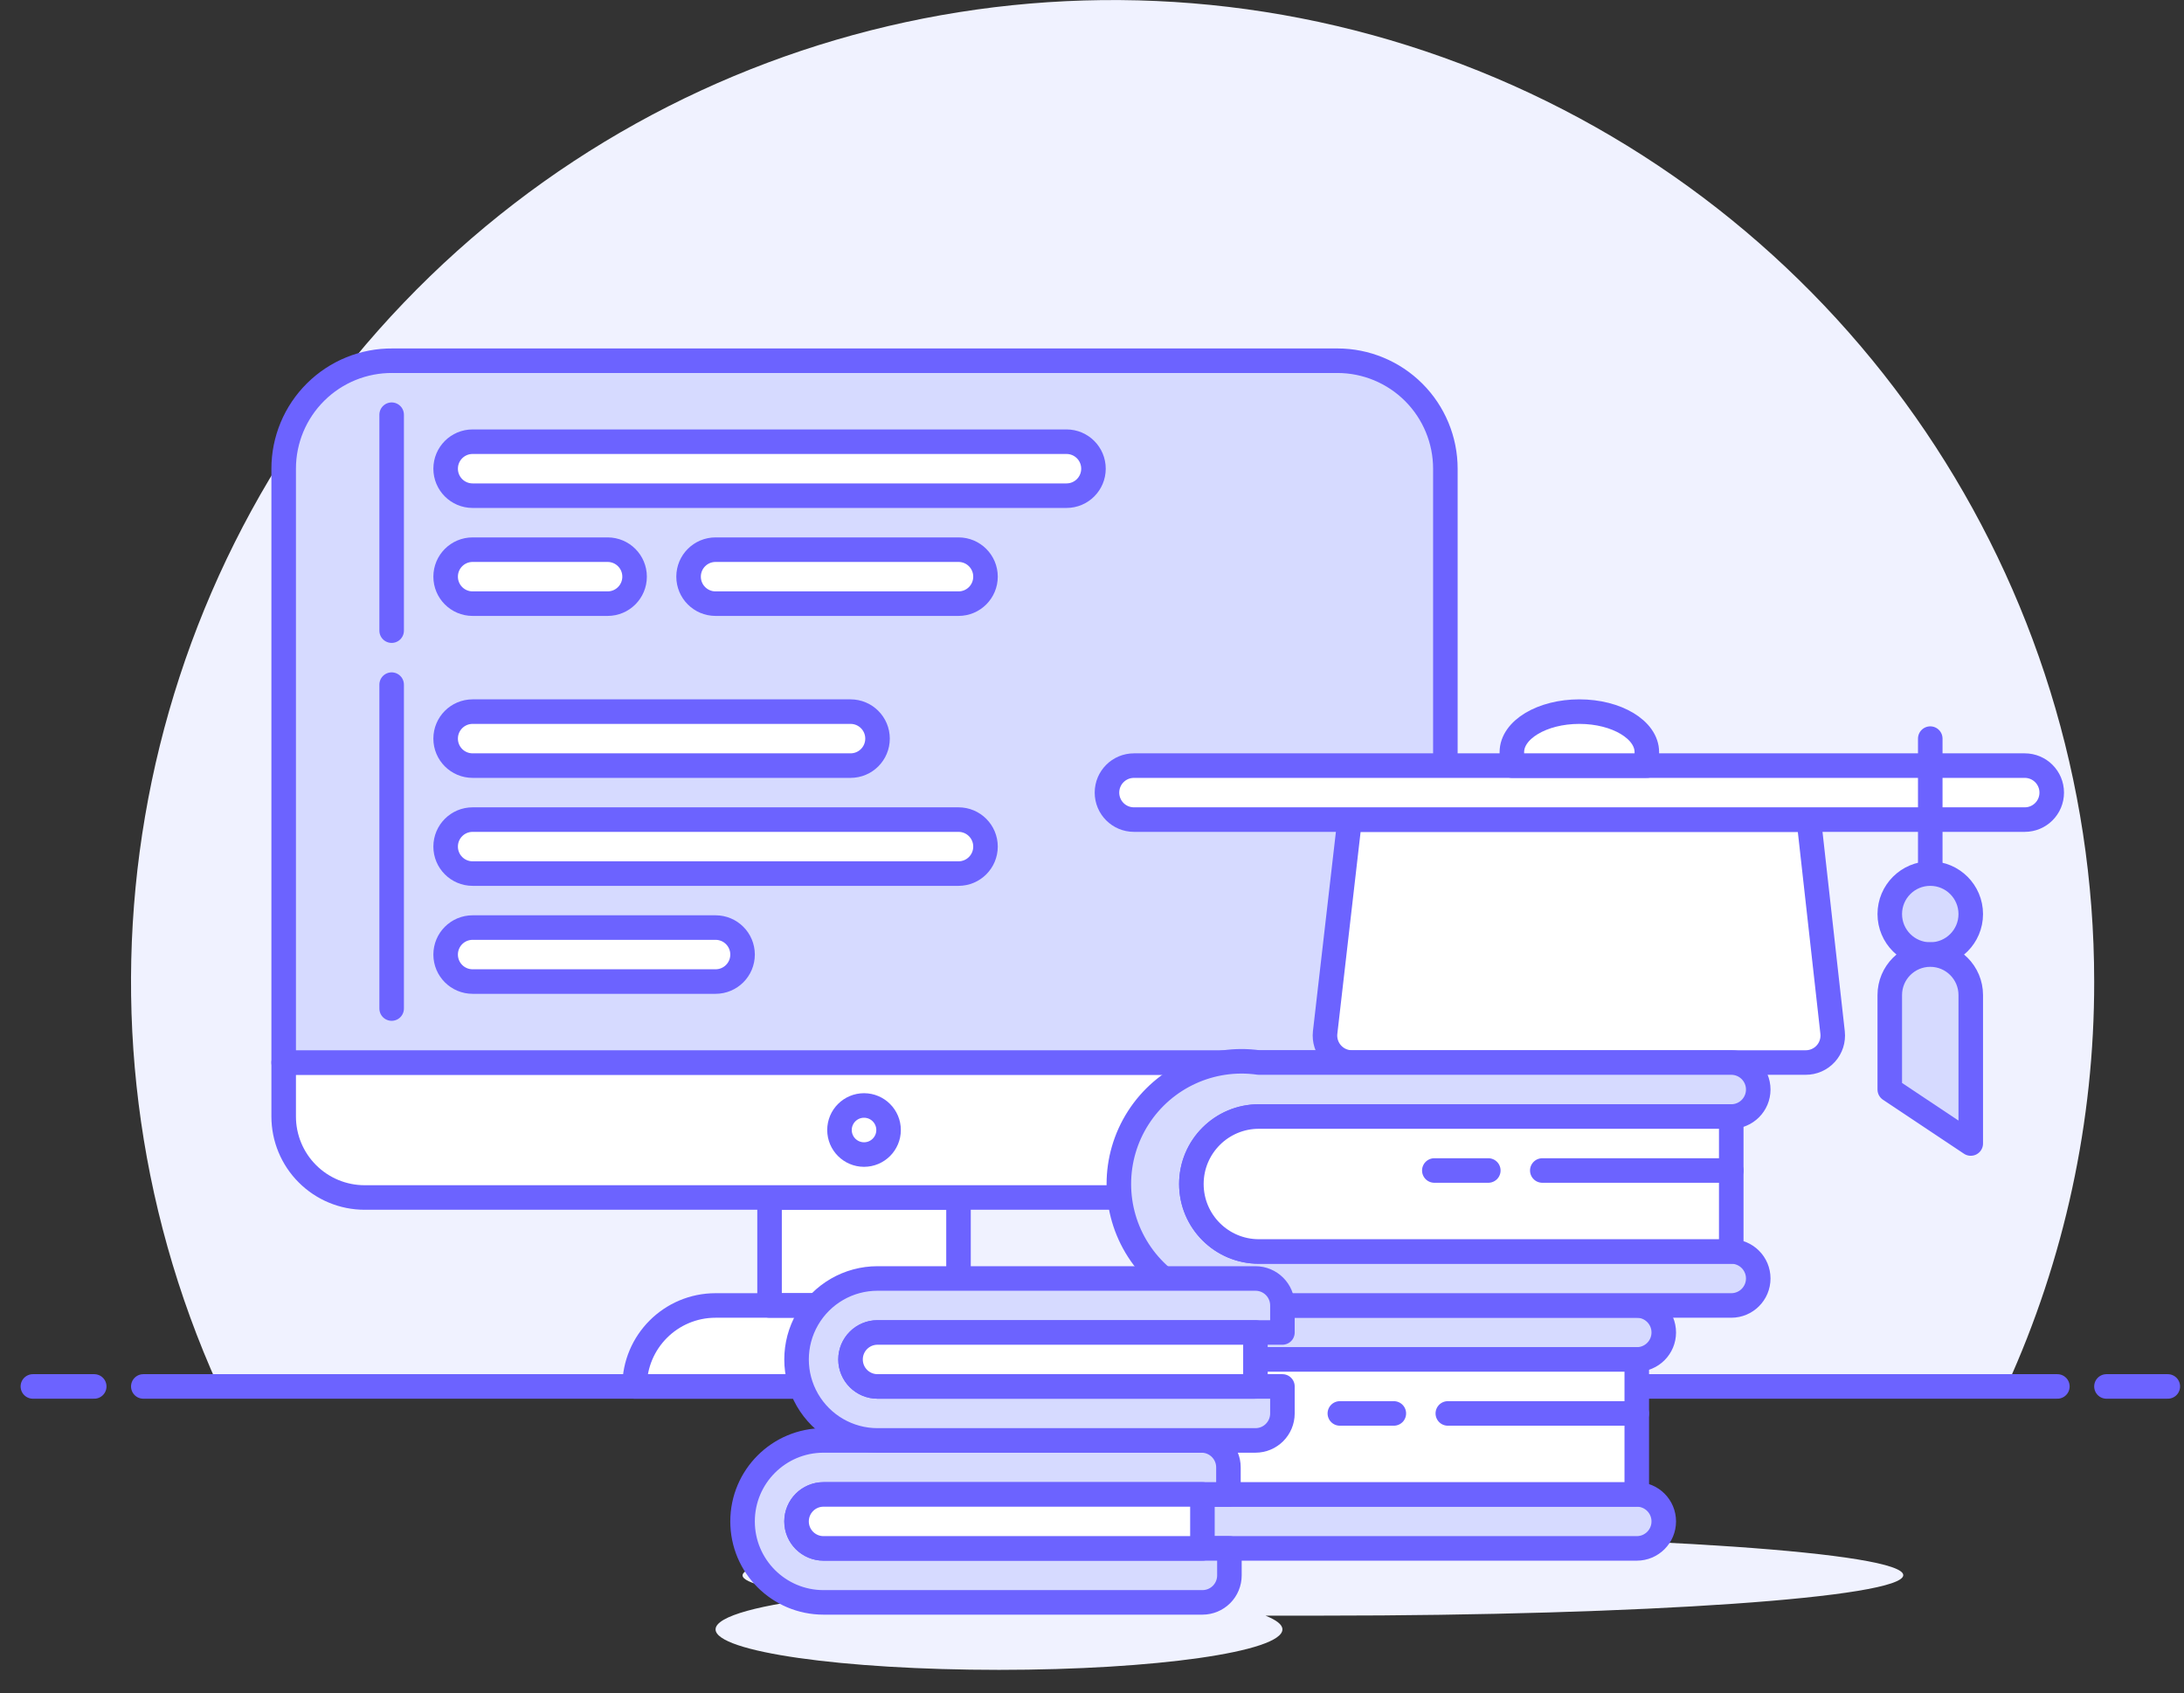 <?xml version="1.0" encoding="UTF-8"?>
<svg width="89px" height="69px" viewBox="0 0 89 69" version="1.1" xmlns="http://www.w3.org/2000/svg" xmlns:xlink="http://www.w3.org/1999/xlink">
    <rect x="0" y="0" width="89" height="69" fill="#333333" stroke="none"/>
    <!-- Generator: Sketch 51.1 (57501) - http://www.bohemiancoding.com/sketch -->
    <title>20-computer-programming-bachelor</title>
    <desc>Created with Sketch.</desc>
    <defs></defs>
    <g id="Page-3" stroke="none" stroke-width="1" fill="none" fill-rule="evenodd">
        <g id="Artboard" transform="translate(-300, -237)">
            <g id="20-computer-programming-bachelor" transform="translate(301, 237)">
                <g id="Background">
                    <path d="M84.34,40 C84.338,23.665 74.404,8.972 59.245,2.884 C44.086,-3.203 26.749,0.54 15.451,12.338 C4.152,24.136 1.163,41.618 7.9,56.5 L80.77,56.5 C83.129,51.32 84.347,45.692 84.34,40 Z" id="Shape" fill="#F0F2FF" fill-rule="nonzero"></path>
                    <path d="M4.84,56.5 L82.84,56.5" id="Shape" stroke="#6C63FF" stroke-linecap="round" stroke-linejoin="round"></path>
                    <path d="M0.34,56.5 L2.84,56.5" id="Shape" stroke="#6C63FF" stroke-linecap="round" stroke-linejoin="round"></path>
                    <path d="M84.84,56.5 L87.34,56.5" id="Shape" stroke="#6C63FF" stroke-linecap="round" stroke-linejoin="round"></path>
                </g>
                <g id="Scene" transform="translate(10, 14)">
                    <rect id="Rectangle-path" fill="#FFFFFF" fill-rule="nonzero" x="20.36" y="34.8" width="7.7" height="4.4"></rect>
                    <path d="M33.56,42.5 C33.56,40.677 32.083,39.2 30.26,39.2 L18.16,39.2 C16.337,39.2 14.86,40.677 14.86,42.5 L33.56,42.5 Z" id="Shape" stroke="#6C63FF" fill="#FFFFFF" fill-rule="nonzero" stroke-linecap="round" stroke-linejoin="round"></path>
                    <rect id="Rectangle-path" stroke="#6C63FF" stroke-linecap="round" stroke-linejoin="round" x="20.36" y="34.8" width="7.7" height="4.4"></rect>
                    <path d="M44.56,34.8 L3.86,34.8 C2.985,34.8 2.145,34.452 1.527,33.833 C0.908,33.215 0.56,32.375 0.56,31.5 L0.56,29.3 L47.86,29.3 L47.86,31.5 C47.86,33.323 46.383,34.8 44.56,34.8 Z" id="Shape" stroke="#6C63FF" fill="#FFFFFF" fill-rule="nonzero" stroke-linecap="round" stroke-linejoin="round"></path>
                    <circle id="Oval" stroke="#6C63FF" cx="24.21" cy="32.05" r="1"></circle>
                    <path d="M5,0.7 L43.5,0.7 C44.667,0.7 45.786,1.164 46.611,1.989 C47.436,2.814 47.9,3.933 47.9,5.1 L47.9,29.3 L0.56,29.3 L0.56,5.1 C0.56,3.926 1.029,2.801 1.863,1.975 C2.697,1.148 3.826,0.689 5,0.7 Z" id="Shape" fill="#D6DAFF" fill-rule="nonzero"></path>
                    <path d="M5,0.7 L43.5,0.7 C44.667,0.7 45.786,1.164 46.611,1.989 C47.436,2.814 47.9,3.933 47.9,5.1 L47.9,29.3 L0.56,29.3 L0.56,5.1 C0.56,3.926 1.029,2.801 1.863,1.975 C2.697,1.148 3.826,0.689 5,0.7 Z" id="Shape" stroke="#6C63FF" stroke-linecap="round" stroke-linejoin="round"></path>
                    <path d="M4.96,2.9 L4.96,11.7" id="Shape" stroke="#6C63FF" stroke-linecap="round" stroke-linejoin="round"></path>
                    <path d="M4.96,13.9 L4.96,27.1" id="Shape" stroke="#6C63FF" stroke-linecap="round" stroke-linejoin="round"></path>
                    <path d="M32.46,6.2 C33.068,6.2 33.56,5.708 33.56,5.1 C33.56,4.492 33.068,4 32.46,4 L8.26,4 C7.652,4 7.16,4.492 7.16,5.1 C7.16,5.708 7.652,6.2 8.26,6.2 L32.46,6.2 Z" id="Shape" stroke="#6C63FF" fill="#FFFFFF" fill-rule="nonzero" stroke-linecap="round" stroke-linejoin="round"></path>
                    <path d="M23.66,17.2 C24.268,17.2 24.76,16.708 24.76,16.1 C24.76,15.492 24.268,15 23.66,15 L8.26,15 C7.652,15 7.16,15.492 7.16,16.1 C7.16,16.708 7.652,17.2 8.26,17.2 L23.66,17.2 Z" id="Shape" stroke="#6C63FF" fill="#FFFFFF" fill-rule="nonzero" stroke-linecap="round" stroke-linejoin="round"></path>
                    <path d="M18.16,26 C18.768,26 19.26,25.508 19.26,24.9 C19.26,24.292 18.768,23.8 18.16,23.8 L8.26,23.8 C7.652,23.8 7.16,24.292 7.16,24.9 C7.16,25.508 7.652,26 8.26,26 L18.16,26 Z" id="Shape" stroke="#6C63FF" fill="#FFFFFF" fill-rule="nonzero" stroke-linecap="round" stroke-linejoin="round"></path>
                    <path d="M28.06,21.6 C28.668,21.6 29.16,21.108 29.16,20.5 C29.16,19.892 28.668,19.4 28.06,19.4 L8.26,19.4 C7.652,19.4 7.16,19.892 7.16,20.5 C7.16,21.108 7.652,21.6 8.26,21.6 L28.06,21.6 Z" id="Shape" stroke="#6C63FF" fill="#FFFFFF" fill-rule="nonzero" stroke-linecap="round" stroke-linejoin="round"></path>
                    <path d="M13.76,10.6 C14.368,10.6 14.86,10.108 14.86,9.5 C14.86,8.892 14.368,8.4 13.76,8.4 L8.26,8.4 C7.652,8.4 7.16,8.892 7.16,9.5 C7.16,10.108 7.652,10.6 8.26,10.6 L13.76,10.6 Z" id="Shape" stroke="#6C63FF" fill="#FFFFFF" fill-rule="nonzero" stroke-linecap="round" stroke-linejoin="round"></path>
                    <path d="M28.06,10.6 C28.668,10.6 29.16,10.108 29.16,9.5 C29.16,8.892 28.668,8.4 28.06,8.4 L18.16,8.4 C17.552,8.4 17.06,8.892 17.06,9.5 C17.06,10.108 17.552,10.6 18.16,10.6 L28.06,10.6 Z" id="Shape" stroke="#6C63FF" fill="#FFFFFF" fill-rule="nonzero" stroke-linecap="round" stroke-linejoin="round"></path>
                    <path d="M62.71,19.4 L44,19.4 L43,28.08 C42.966,28.39 43.065,28.7 43.273,28.933 C43.481,29.166 43.778,29.299 44.09,29.3 L62.58,29.3 C62.894,29.302 63.193,29.17 63.404,28.937 C63.614,28.704 63.714,28.392 63.68,28.08 L62.71,19.4 Z" id="Shape" fill="#FFFFFF" fill-rule="nonzero"></path>
                    <path d="M62.71,19.4 L44,19.4 L43,28.08 C42.966,28.39 43.065,28.7 43.273,28.933 C43.481,29.166 43.778,29.299 44.09,29.3 L62.58,29.3 C62.894,29.302 63.193,29.17 63.404,28.937 C63.614,28.704 63.714,28.392 63.68,28.08 L62.71,19.4 Z" id="Shape" stroke="#6C63FF" stroke-linecap="round" stroke-linejoin="round"></path>
                    <path d="M71.51,19.4 C72.118,19.4 72.61,18.908 72.61,18.3 C72.61,17.692 72.118,17.2 71.51,17.2 L35.21,17.2 C34.602,17.2 34.11,17.692 34.11,18.3 C34.11,18.908 34.602,19.4 35.21,19.4 L71.51,19.4 Z" id="Shape" stroke="#6C63FF" fill="#FFFFFF" fill-rule="nonzero" stroke-linecap="round" stroke-linejoin="round"></path>
                    <path d="M56.11,16.65 C56.11,15.74 54.88,15 53.36,15 C51.84,15 50.61,15.74 50.61,16.65 L50.61,17.2 L56.11,17.2 L56.11,16.65 Z" id="Shape" stroke="#6C63FF" fill="#FFFFFF" fill-rule="nonzero" stroke-linecap="round" stroke-linejoin="round"></path>
                    <circle id="Oval" stroke="#6C63FF" fill="#D6DAFF" fill-rule="nonzero" stroke-linecap="round" stroke-linejoin="round" cx="67.66" cy="23.25" r="1.65"></circle>
                    <path d="M69.31,26.55 C69.31,25.639 68.571,24.9 67.66,24.9 C66.749,24.9 66.01,25.639 66.01,26.55 L66.01,30.4 L69.31,32.6 L69.31,26.55 Z" id="Shape" stroke="#6C63FF" fill="#D6DAFF" fill-rule="nonzero" stroke-linecap="round" stroke-linejoin="round"></path>
                    <path d="M67.66,21.6 L67.66,16.1" id="Shape" stroke="#6C63FF" stroke-linecap="round" stroke-linejoin="round"></path>
                    <path d="M42.91,48.55 C29.85,48.55 19.26,49.29 19.26,50.2 C19.26,50.52 20.6,50.82 22.87,51.07 C20.02,51.37 18.16,51.86 18.16,52.4 C18.16,53.31 23.34,54.05 29.71,54.05 C36.08,54.05 41.26,53.31 41.26,52.4 C41.26,52.2 41.01,52.02 40.57,51.84 L42.91,51.84 C55.98,51.84 66.56,51.1 66.56,50.19 C66.56,49.28 56,48.55 42.91,48.55 Z" id="Shape" fill="#F0F2FF" fill-rule="nonzero"></path>
                    <path d="M34.25,41.4 C32.731,41.4 31.5,42.631 31.5,44.15 C31.5,45.669 32.731,46.9 34.25,46.9 L55.7,46.9 C56.308,46.9 56.8,47.392 56.8,48 C56.8,48.608 56.308,49.1 55.7,49.1 L34.25,49.1 C31.516,49.1 29.3,46.884 29.3,44.15 C29.3,41.416 31.516,39.2 34.25,39.2 L55.7,39.2 C56.308,39.2 56.8,39.692 56.8,40.3 C56.8,40.908 56.308,41.4 55.7,41.4 L34.25,41.4 Z" id="Shape" stroke="#6C63FF" fill="#D6DAFF" fill-rule="nonzero" stroke-linecap="round" stroke-linejoin="round"></path>
                    <path d="M55.7,46.9 L55.7,41.4 L34.25,41.4 C32.731,41.4 31.5,42.631 31.5,44.15 C31.5,45.669 32.731,46.9 34.25,46.9 L55.7,46.9 Z" id="Shape" stroke="#6C63FF" fill="#FFFFFF" fill-rule="nonzero" stroke-linecap="round" stroke-linejoin="round"></path>
                    <path d="M55.7,43.6 L48,43.6" id="Shape" stroke="#6C63FF" stroke-linecap="round" stroke-linejoin="round"></path>
                    <path d="M45.8,43.6 L43.6,43.6" id="Shape" stroke="#6C63FF" stroke-linecap="round" stroke-linejoin="round"></path>
                    <path d="M22.56,44.7 C20.737,44.7 19.26,46.177 19.26,48 C19.26,49.823 20.737,51.3 22.56,51.3 L38,51.3 C38.292,51.3 38.572,51.184 38.778,50.978 C38.984,50.772 39.1,50.492 39.1,50.2 L39.1,49.1 L22.56,49.1 C21.952,49.1 21.46,48.608 21.46,48 C21.46,47.392 21.952,46.9 22.56,46.9 L39.06,46.9 L39.06,45.8 C39.06,45.208 38.592,44.722 38,44.7 L22.56,44.7 Z" id="Shape" stroke="#6C63FF" fill="#D6DAFF" fill-rule="nonzero" stroke-linecap="round" stroke-linejoin="round"></path>
                    <path d="M38,49.1 L38,46.9 L22.56,46.9 C21.952,46.9 21.46,47.392 21.46,48 C21.46,48.608 21.952,49.1 22.56,49.1 L38,49.1 Z" id="Shape" stroke="#6C63FF" fill="#FFFFFF" fill-rule="nonzero" stroke-linecap="round" stroke-linejoin="round"></path>
                    <path d="M40.3,31.5 C38.781,31.5 37.55,32.731 37.55,34.25 C37.55,35.769 38.781,37 40.3,37 L59.55,37 C60.158,37 60.65,37.492 60.65,38.1 C60.65,38.708 60.158,39.2 59.55,39.2 L40.3,39.2 C38.364,39.476 36.444,38.597 35.387,36.951 C34.33,35.306 34.33,33.194 35.387,31.549 C36.444,29.903 38.364,29.024 40.3,29.3 L59.55,29.3 C60.158,29.3 60.65,29.792 60.65,30.4 C60.65,31.008 60.158,31.5 59.55,31.5 L40.3,31.5 Z" id="Shape" stroke="#6C63FF" fill="#D6DAFF" fill-rule="nonzero" stroke-linecap="round" stroke-linejoin="round"></path>
                    <path d="M59.55,37 L59.55,31.5 L40.3,31.5 C38.781,31.5 37.55,32.731 37.55,34.25 C37.55,35.769 38.781,37 40.3,37 L59.55,37 Z" id="Shape" stroke="#6C63FF" fill="#FFFFFF" fill-rule="nonzero" stroke-linecap="round" stroke-linejoin="round"></path>
                    <path d="M59.55,33.7 L51.85,33.7" id="Shape" stroke="#6C63FF" stroke-linecap="round" stroke-linejoin="round"></path>
                    <path d="M49.65,33.7 L47.45,33.7" id="Shape" stroke="#6C63FF" stroke-linecap="round" stroke-linejoin="round"></path>
                    <path d="M24.76,38.1 C23.581,38.1 22.492,38.729 21.902,39.75 C21.313,40.771 21.313,42.029 21.902,43.05 C22.492,44.071 23.581,44.7 24.76,44.7 L40.16,44.7 C40.768,44.7 41.26,44.208 41.26,43.6 L41.26,42.5 L24.76,42.5 C24.152,42.5 23.66,42.008 23.66,41.4 C23.66,40.792 24.152,40.3 24.76,40.3 L41.26,40.3 L41.26,39.2 C41.26,38.592 40.768,38.1 40.16,38.1 L24.76,38.1 Z" id="Shape" stroke="#6C63FF" fill="#D6DAFF" fill-rule="nonzero" stroke-linecap="round" stroke-linejoin="round"></path>
                    <path d="M40.16,42.5 L40.16,40.3 L24.76,40.3 C24.152,40.3 23.66,40.792 23.66,41.4 C23.66,42.008 24.152,42.5 24.76,42.5 L40.16,42.5 Z" id="Shape" stroke="#6C63FF" fill="#FFFFFF" fill-rule="nonzero" stroke-linecap="round" stroke-linejoin="round"></path>
                </g>
            </g>
        </g>
    </g>
</svg>